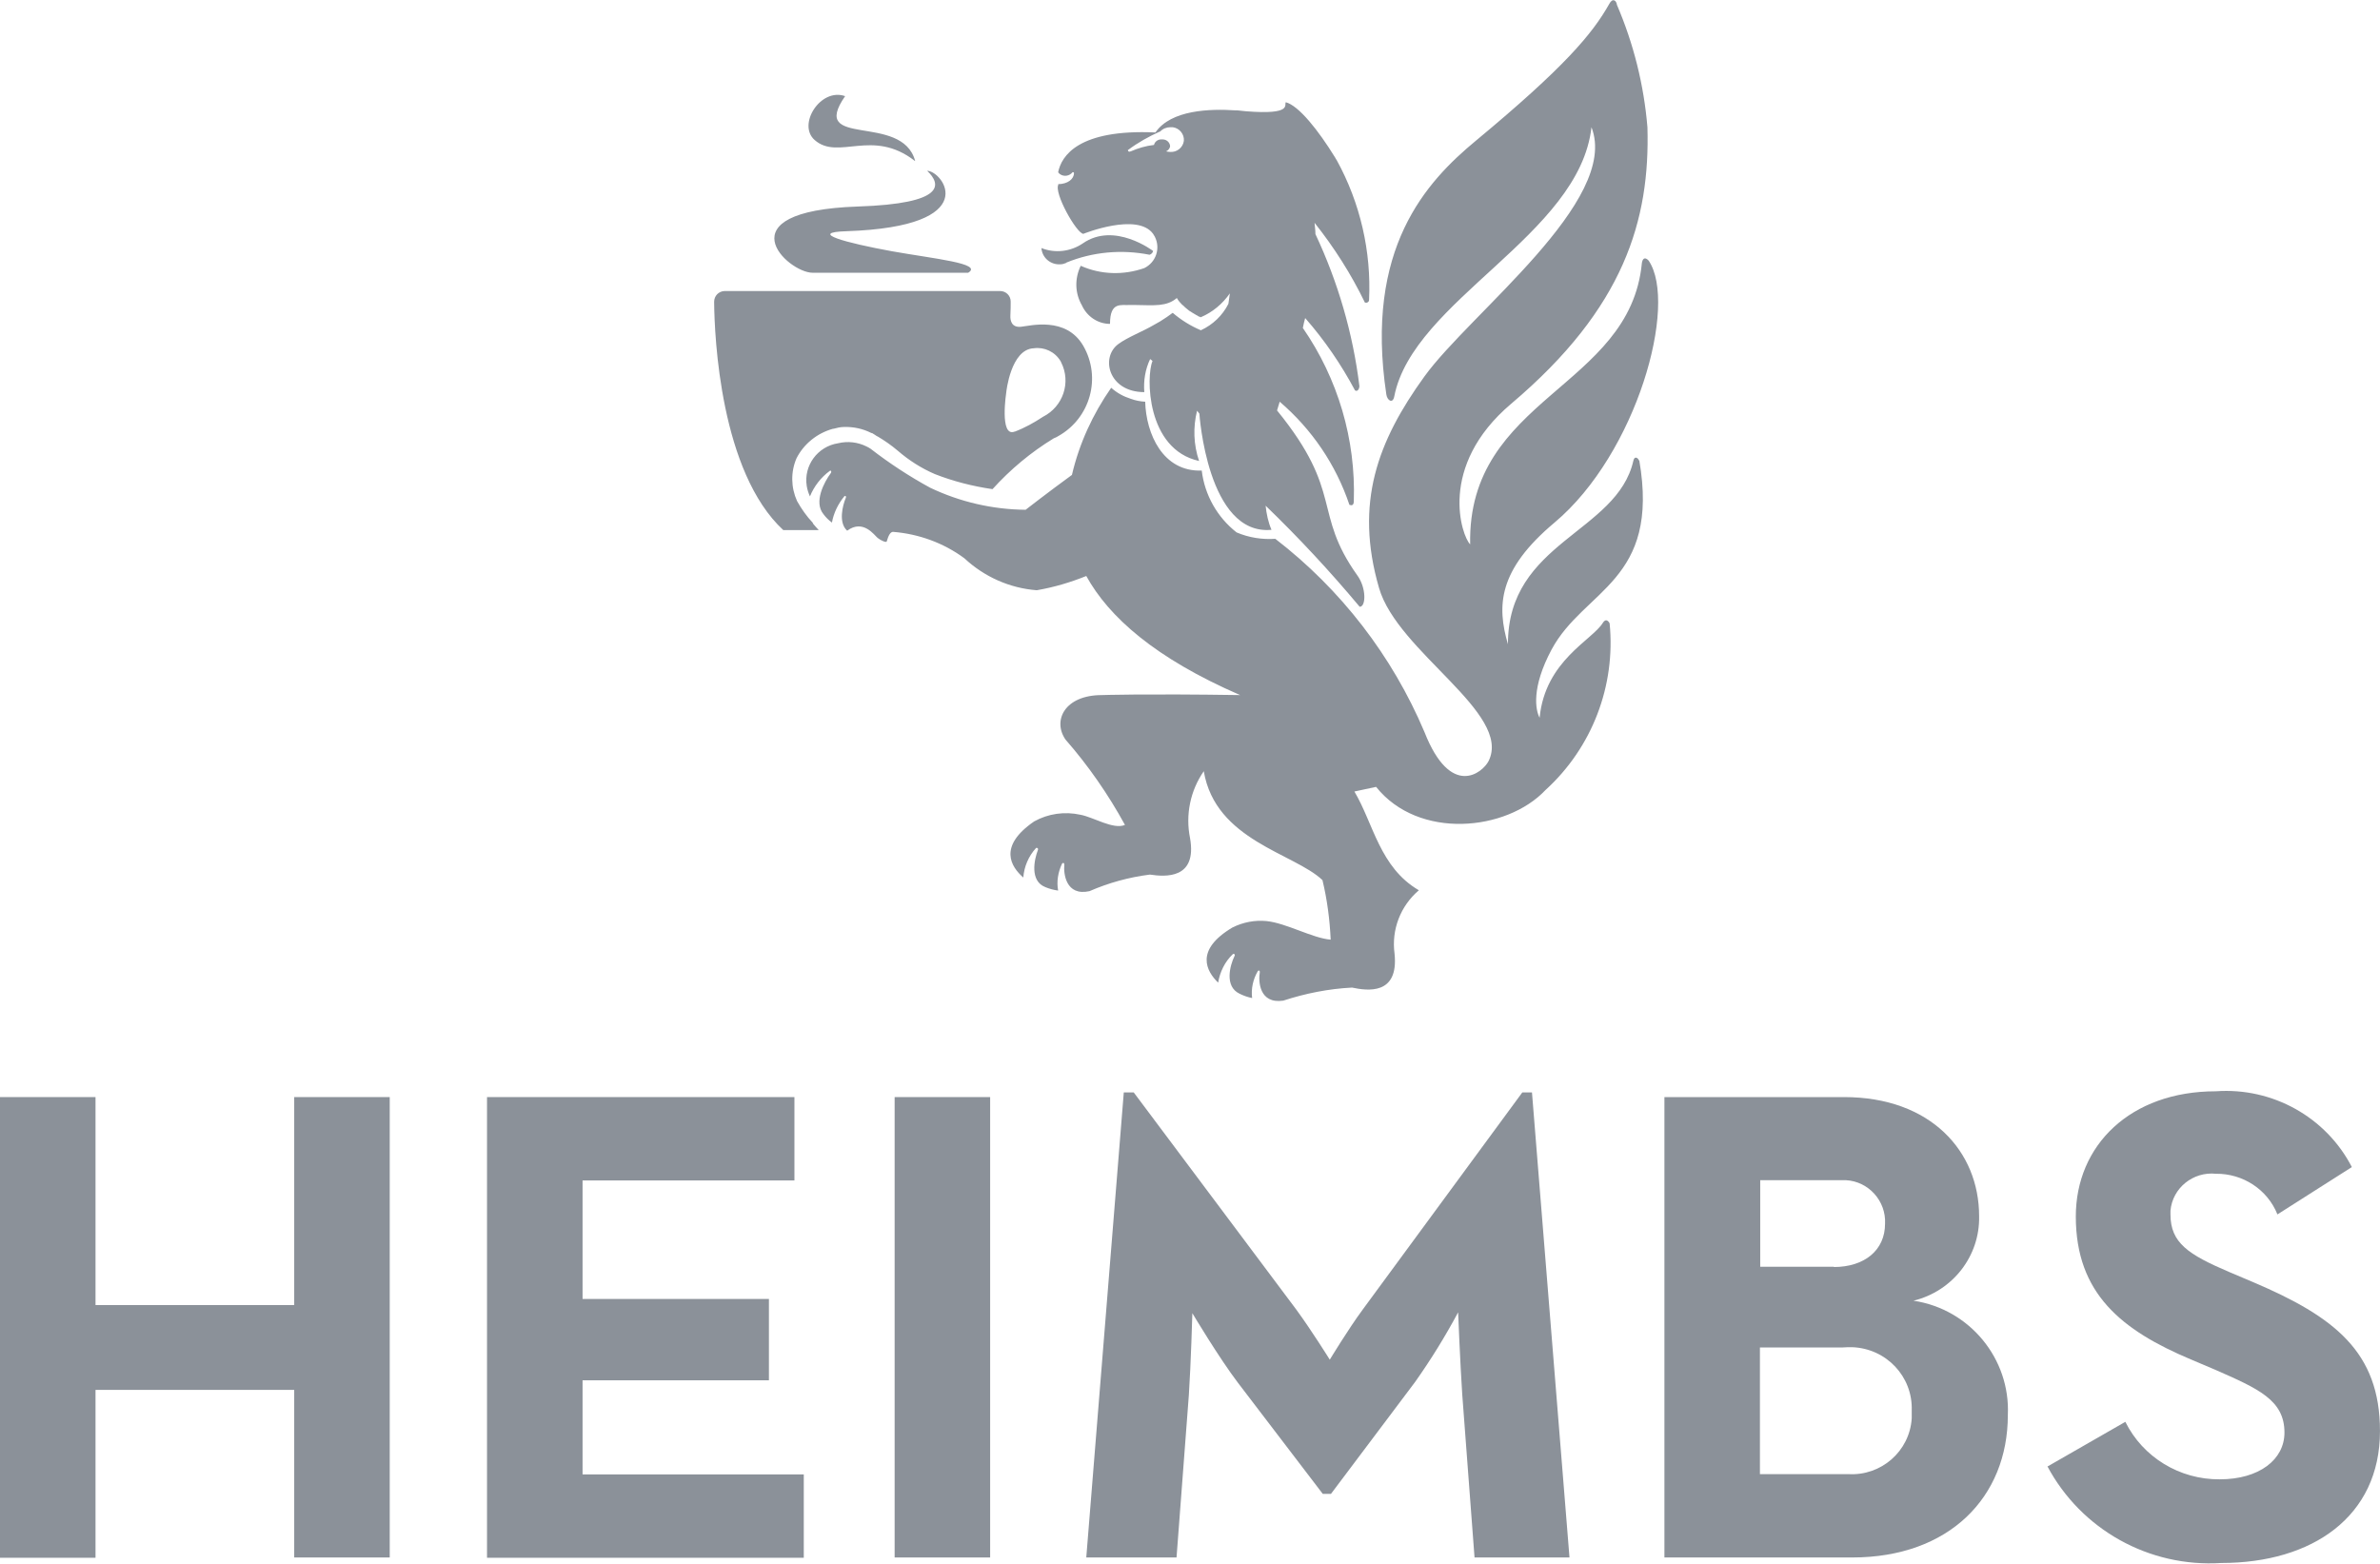 <svg width="105" height="69" viewBox="0 0 105 69" fill="none" xmlns="http://www.w3.org/2000/svg">
<g clip-path="url(#clip0_3040_894)">
<path d="M37.84 9.112C41.745 8.984 41.525 8.125 40.904 7.536C41.59 7.536 43.451 9.996 37.349 10.201C35.617 10.253 37.31 10.714 39.353 11.086C41.215 11.419 43.387 11.624 42.714 12.034H35.85C34.751 12.034 31.816 9.317 37.84 9.112ZM46.67 8.125C47.11 8.125 47.381 7.895 47.381 7.638C47.381 7.587 47.343 7.6 47.317 7.6C47.187 7.767 46.942 7.805 46.774 7.69C46.735 7.664 46.709 7.638 46.683 7.6C46.825 6.882 47.575 5.69 50.975 5.844C51.66 4.845 53.38 4.793 54.517 4.87H54.595C54.724 4.883 54.854 4.896 54.97 4.909C57.051 5.075 56.638 4.614 56.728 4.511C57.297 4.665 58.15 5.729 58.9 6.946C58.926 6.998 58.952 7.036 58.977 7.074C60.012 8.958 60.503 11.099 60.4 13.239C60.4 13.303 60.335 13.367 60.257 13.354C60.245 13.354 60.231 13.354 60.219 13.354C59.611 12.098 58.861 10.919 57.995 9.83C58.008 9.996 58.034 10.163 58.034 10.33C59.029 12.444 59.689 14.713 59.973 17.032C59.973 17.148 59.895 17.301 59.779 17.224C59.172 16.084 58.435 15.007 57.581 14.033C57.543 14.174 57.504 14.328 57.478 14.469C59.029 16.712 59.818 19.39 59.727 22.107C59.727 22.3 59.637 22.312 59.533 22.274C58.939 20.505 57.879 18.942 56.457 17.724C56.418 17.852 56.379 17.981 56.34 18.109C59.301 21.748 57.892 22.594 59.883 25.388C60.283 25.939 60.27 26.772 59.986 26.772C58.68 25.209 57.297 23.722 55.836 22.312C55.875 22.684 55.952 23.043 56.095 23.376C53.263 23.645 52.914 18.25 52.914 18.25L52.811 18.122C52.63 18.852 52.656 19.621 52.901 20.339C50.562 19.826 50.562 16.584 50.846 15.93C50.807 15.879 50.755 15.866 50.742 15.84C50.523 16.302 50.445 16.802 50.484 17.301C48.907 17.301 48.532 15.764 49.346 15.174C49.747 14.879 50.419 14.623 50.898 14.341C51.092 14.239 51.285 14.123 51.467 13.995L51.505 13.969L51.647 13.867L51.699 13.828L51.738 13.803C52.113 14.123 52.526 14.379 52.979 14.572C53.509 14.328 53.936 13.918 54.194 13.405L54.259 12.944C53.936 13.405 53.496 13.777 52.979 13.995H52.953L52.927 13.969H52.889L52.837 13.931L52.785 13.905L52.721 13.867L52.656 13.828C52.656 13.828 52.565 13.777 52.514 13.739C52.488 13.726 52.462 13.713 52.436 13.687C52.41 13.662 52.384 13.649 52.358 13.623C52.333 13.598 52.307 13.585 52.281 13.559L52.203 13.482C52.203 13.482 52.178 13.457 52.165 13.457C52.074 13.367 51.984 13.264 51.919 13.149C51.467 13.534 50.936 13.47 50.083 13.457C50.006 13.457 49.928 13.457 49.85 13.457C49.463 13.482 48.971 13.29 48.971 14.29C48.428 14.29 47.95 13.957 47.73 13.47C47.42 12.931 47.407 12.29 47.679 11.727C48.571 12.124 49.566 12.149 50.484 11.829C51.001 11.573 51.208 10.958 50.949 10.445C50.923 10.407 50.898 10.355 50.872 10.317C50.174 9.356 47.795 10.317 47.795 10.317C47.498 10.304 46.476 8.497 46.696 8.138L46.67 8.125ZM49.76 6.6C49.76 6.677 49.799 6.716 49.889 6.677C50.212 6.536 50.562 6.434 50.911 6.395C50.949 6.241 51.092 6.139 51.26 6.152C51.441 6.139 51.596 6.254 51.622 6.434C51.622 6.536 51.544 6.639 51.441 6.677C51.492 6.69 51.557 6.703 51.622 6.703C51.919 6.728 52.19 6.511 52.229 6.216C52.255 5.921 52.035 5.652 51.738 5.613C51.699 5.613 51.66 5.613 51.635 5.613C51.467 5.613 51.298 5.678 51.182 5.806H51.169C50.678 6.024 50.2 6.293 49.773 6.613M47.045 11.586C48.209 11.111 49.476 10.996 50.717 11.24C50.794 11.214 50.859 11.15 50.872 11.073C50.872 11.073 49.165 9.766 47.769 10.74C47.239 11.099 46.554 11.188 45.946 10.945C45.972 11.368 46.347 11.688 46.774 11.662C46.864 11.662 46.955 11.637 47.045 11.598M40.374 7.1C39.793 4.947 35.656 6.587 37.285 4.242C36.199 3.858 35.164 5.498 35.94 6.177C36.987 7.1 38.487 5.639 40.361 7.1M72.306 20.326C72.293 20.223 72.112 20.082 72.061 20.326C71.337 23.517 66.514 23.901 66.527 28.425C66.036 26.747 66.075 25.157 68.583 23.056C72.216 20.006 74.038 13.418 72.733 11.496C72.552 11.304 72.461 11.432 72.435 11.611C71.905 17.135 64.73 17.532 64.86 24.017C64.498 23.671 63.399 20.582 66.67 17.814C71.673 13.585 72.797 9.689 72.681 5.613C72.526 3.755 72.073 1.935 71.337 0.218C71.311 0.013 71.143 -0.102 71 0.167C70.251 1.5 69.01 2.973 65.118 6.203C62.92 8.023 60.193 10.958 61.162 17.404C61.201 17.673 61.447 17.827 61.511 17.494C62.339 13.239 69.682 10.381 70.212 5.613C71.479 8.856 64.86 13.816 62.843 16.609C60.775 19.467 59.753 22.197 60.839 25.939C61.654 28.771 66.721 31.463 65.674 33.577C65.416 34.09 64.007 35.256 62.843 32.296C61.421 28.938 59.158 26.003 56.263 23.773C55.681 23.812 55.099 23.722 54.556 23.491C53.703 22.825 53.147 21.838 53.018 20.762C51.298 20.826 50.562 19.134 50.523 17.724C50.303 17.712 50.096 17.673 49.889 17.596C49.566 17.494 49.282 17.34 49.023 17.109C48.209 18.275 47.614 19.57 47.291 20.954C46.218 21.736 45.248 22.492 45.248 22.492C43.787 22.479 42.352 22.146 41.034 21.518C40.116 21.018 39.237 20.441 38.409 19.8C38.345 19.762 38.293 19.724 38.228 19.698C37.84 19.506 37.401 19.454 36.974 19.557C36.069 19.698 35.449 20.544 35.591 21.441C35.617 21.608 35.669 21.761 35.733 21.902C35.914 21.454 36.224 21.056 36.612 20.774C36.651 20.736 36.703 20.813 36.651 20.877C36.367 21.262 35.888 22.146 36.328 22.684C36.431 22.825 36.561 22.953 36.703 23.056C36.78 22.633 36.974 22.235 37.246 21.902C37.297 21.851 37.349 21.902 37.31 21.979C37.181 22.287 36.974 23.056 37.375 23.415C38.086 22.889 38.577 23.62 38.72 23.735C38.862 23.85 39.107 23.953 39.12 23.889C39.198 23.62 39.276 23.479 39.392 23.466C40.529 23.555 41.628 23.953 42.546 24.632C43.425 25.452 44.55 25.952 45.739 26.042C46.489 25.914 47.226 25.696 47.924 25.414C48.92 27.221 50.962 29.041 54.711 30.668C50.445 30.604 48.609 30.668 48.609 30.668C46.98 30.668 46.425 31.783 47.006 32.629C48.015 33.782 48.894 35.051 49.631 36.397C49.114 36.615 48.234 36.051 47.666 35.948C46.968 35.794 46.244 35.897 45.623 36.243C44.02 37.345 44.602 38.242 45.145 38.717C45.184 38.23 45.377 37.781 45.701 37.422C45.739 37.384 45.817 37.422 45.791 37.499C45.623 37.935 45.429 38.87 46.114 39.139C46.295 39.216 46.489 39.268 46.683 39.293C46.606 38.896 46.683 38.473 46.851 38.114C46.89 38.05 46.955 38.063 46.955 38.153C46.916 38.537 47.019 39.55 48.066 39.319C48.92 38.947 49.812 38.704 50.73 38.588C51.415 38.691 52.824 38.793 52.501 36.974C52.294 35.948 52.514 34.885 53.108 34.026C53.625 37.089 57.09 37.64 58.344 38.832C58.551 39.691 58.667 40.575 58.706 41.459C57.904 41.395 56.754 40.729 55.875 40.639C55.358 40.588 54.841 40.69 54.375 40.921C52.695 41.92 53.225 42.856 53.742 43.356C53.819 42.882 54.039 42.433 54.388 42.1C54.427 42.062 54.505 42.1 54.466 42.177C54.259 42.6 54.013 43.522 54.685 43.843C54.867 43.933 55.047 43.997 55.241 44.035C55.19 43.625 55.28 43.215 55.487 42.856C55.526 42.792 55.59 42.818 55.578 42.907C55.513 43.292 55.552 44.304 56.612 44.15C57.594 43.83 58.616 43.625 59.65 43.574C60.322 43.715 61.718 43.92 61.524 42.074C61.382 41.023 61.783 39.972 62.597 39.28C60.865 38.268 60.593 36.333 59.753 34.923L60.71 34.718C62.584 37.063 66.463 36.679 68.182 34.859C70.238 32.988 71.285 30.258 71.013 27.503C71.013 27.503 70.884 27.221 70.716 27.477C70.251 28.246 68.169 29.143 67.924 31.668C67.743 31.335 67.549 30.348 68.454 28.656C69.889 25.991 73.25 25.657 72.319 20.3M35.862 23.094C35.94 23.197 36.031 23.286 36.121 23.389H34.557C31.79 20.826 31.519 14.905 31.506 13.316C31.506 13.059 31.7 12.854 31.958 12.841C31.958 12.841 31.958 12.841 31.971 12.841H44.123C44.382 12.841 44.589 13.047 44.589 13.303C44.589 13.47 44.589 13.675 44.576 13.918C44.563 14.162 44.641 14.456 45.041 14.418C45.442 14.379 47.032 13.944 47.795 15.264C48.596 16.661 48.105 18.442 46.696 19.237C46.631 19.275 46.567 19.314 46.489 19.339C45.481 19.954 44.576 20.71 43.787 21.582C42.908 21.454 42.055 21.236 41.24 20.916C40.646 20.659 40.103 20.313 39.612 19.89C39.327 19.647 39.03 19.442 38.707 19.249H38.694C38.629 19.198 38.551 19.16 38.474 19.108H38.448C38.073 18.916 37.66 18.826 37.233 18.839C37.078 18.839 36.923 18.878 36.78 18.916H36.755C36.056 19.108 35.462 19.583 35.139 20.223C34.88 20.826 34.893 21.505 35.164 22.107C35.358 22.453 35.591 22.787 35.862 23.069M44.77 19.044C45.209 18.878 45.623 18.647 46.011 18.391C46.903 17.942 47.265 16.866 46.812 15.981C46.812 15.969 46.8 15.956 46.787 15.93C46.541 15.52 46.075 15.302 45.61 15.366C44.589 15.405 44.395 17.301 44.395 17.301C44.395 17.301 44.085 19.301 44.757 19.044" fill="#8B9199"/>
<path d="M0 48.405H4.214V57.581H12.98V48.405H17.194V68.718H12.98V61.324H4.214V68.731H0V48.418V48.405Z" fill="#8B9199"/>
<path d="M21.486 48.405H35.048V52.083H25.701V57.312H33.923V60.901H25.701V65.053H35.461V68.731H21.486V48.405Z" fill="#8B9199"/>
<path d="M39.469 48.405H43.683V68.718H39.469V48.405Z" fill="#8B9199"/>
<path d="M49.592 48.2H50.018L57.193 57.786C57.852 58.684 58.667 59.991 58.667 59.991C58.667 59.991 59.481 58.645 60.115 57.786L67.16 48.2H67.587L69.242 68.718H65.053L64.51 61.516C64.42 60.17 64.329 57.902 64.329 57.902C63.76 58.965 63.127 59.991 62.429 60.977L58.719 65.912H58.357L54.62 61.016C53.78 59.914 52.604 57.94 52.604 57.94C52.604 57.94 52.539 60.209 52.449 61.554L51.906 68.718H47.924L49.579 48.2H49.592Z" fill="#8B9199"/>
<path d="M73.43 48.405H81.355C85.181 48.405 87.314 50.802 87.314 53.66C87.353 55.416 86.151 56.966 84.418 57.389C86.9 57.761 88.698 59.952 88.581 62.438C88.581 66.053 85.996 68.718 81.716 68.718H73.43V48.405ZM80.902 55.903C82.259 55.903 83.164 55.159 83.164 53.993C83.216 52.993 82.44 52.122 81.432 52.071C81.329 52.071 81.225 52.071 81.122 52.071H77.657V55.89H80.915L80.902 55.903ZM81.535 65.04C82.996 65.13 84.25 64.028 84.341 62.58C84.341 62.464 84.341 62.349 84.341 62.233C84.392 60.734 83.216 59.491 81.704 59.44C81.561 59.44 81.432 59.44 81.29 59.452H77.644V65.04H81.535Z" fill="#8B9199"/>
<path d="M90.326 64.707L93.765 62.733C94.541 64.296 96.157 65.283 97.928 65.27C99.673 65.27 100.785 64.399 100.785 63.207C100.785 61.772 99.634 61.272 97.708 60.426L96.648 59.977C93.61 58.696 91.58 57.081 91.58 53.672C91.58 50.532 93.985 48.149 97.76 48.149C100.255 47.969 102.621 49.289 103.758 51.493L100.475 53.582C100.035 52.48 98.949 51.775 97.76 51.788C96.751 51.686 95.846 52.416 95.756 53.416C95.756 53.467 95.756 53.531 95.756 53.582C95.756 54.838 96.544 55.351 98.341 56.12L99.401 56.569C102.983 58.094 104.999 59.644 104.999 63.143C104.999 66.911 102.013 68.961 98.005 68.961C94.812 69.166 91.813 67.487 90.326 64.694" fill="#8B9199"/>
</g>
<defs>
<clipPath id="clip0_3040_894">
<rect width="105" height="69" fill="white"/>
</clipPath>
</defs>
</svg>
